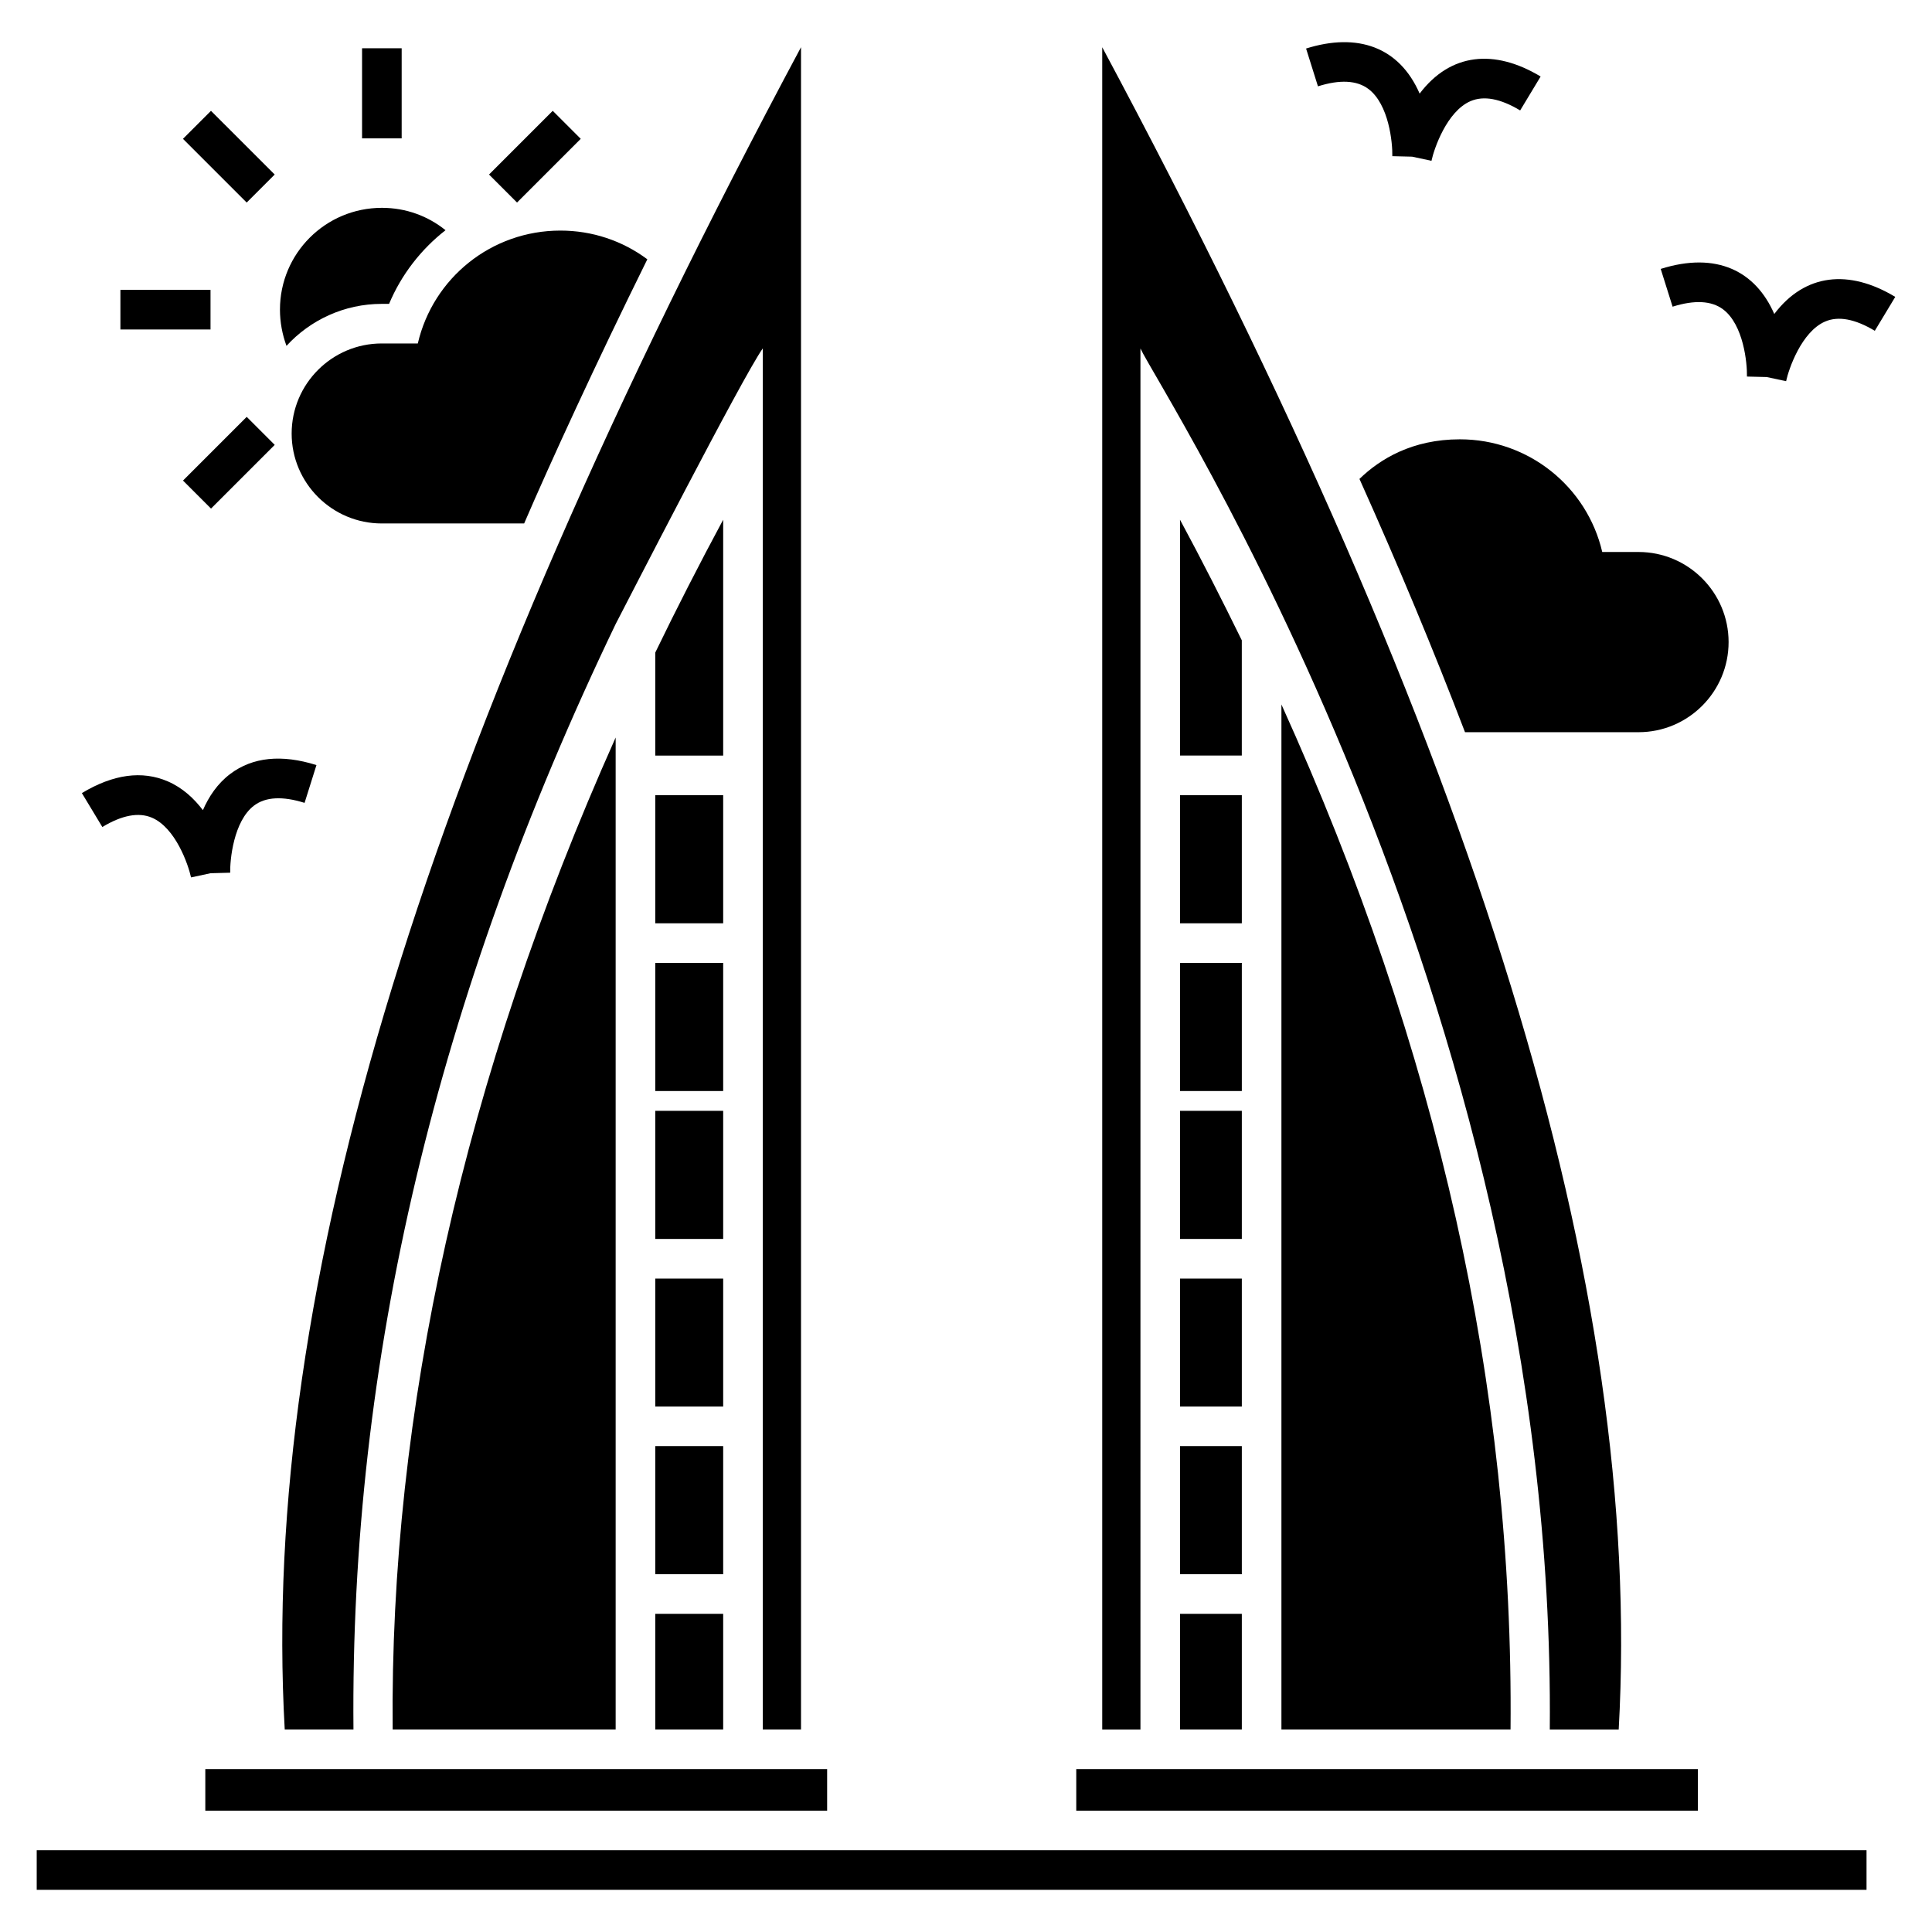 <?xml version="1.0" encoding="UTF-8"?>
<!-- Uploaded to: ICON Repo, www.iconrepo.com, Generator: ICON Repo Mixer Tools -->
<svg fill="#000000" width="800px" height="800px" version="1.1" viewBox="144 144 512 512" xmlns="http://www.w3.org/2000/svg">
 <g>
  <path d="m153.73 634.33h484.92v10.496h-484.92z"/>
  <path d="m248.06 602.33h59.094v-262.88c-40.41 90.426-59.879 178.8-59.094 262.88z"/>
  <path d="m335.65 281.73c-6.352 11.809-12.332 23.512-18 35.215v27.289h18z"/>
  <path d="m317.65 354.73h18v33.953h-18z"/>
  <path d="m317.65 399.18h18v33.953h-18z"/>
  <path d="m317.65 438.38h18v33.953h-18z"/>
  <path d="m317.65 482.84h18v33.902h-18z"/>
  <path d="m317.65 527.23h18v33.953h-18z"/>
  <path d="m317.65 571.68h18v30.648h-18z"/>
  <path d="m219.46 602.33h18.211c-0.891-97.613 21.938-193.96 69.484-292.95 2.516-4.812 33.66-65.57 38.992-73.051v366h10.129v-445.82c-99.766 186.46-143.43 328.68-136.82 445.82z"/>
  <path d="m198.41 612.83h164.79v11.02h-164.79z"/>
  <path d="m473.09 313.69c-5.195-10.602-10.602-21.254-16.375-31.961v62.504h16.375z"/>
  <path d="m456.72 354.73h16.375v33.953h-16.375z"/>
  <path d="m456.72 399.18h16.375v33.953h-16.375z"/>
  <path d="m456.72 438.38h16.375v33.953h-16.375z"/>
  <path d="m456.72 482.84h16.375v33.902h-16.375z"/>
  <path d="m456.72 527.23h16.375v33.953h-16.375z"/>
  <path d="m456.72 571.68h16.375v30.648h-16.375z"/>
  <path d="m544.31 602.33c0.84-90.477-19.207-179.95-60.719-271.64v271.64z"/>
  <path d="m446.23 236.34c4.356 9.953 110.24 171.04 108.48 366h18.262c6.559-117.14-37.051-259.36-136.87-445.82v445.82h10.129z"/>
  <path d="m429.22 612.83h164.73v11.02h-164.73z"/>
  <path d="m245.17 224.53h1.941c3.254-7.766 8.5-14.484 14.957-19.523-4.617-3.727-10.445-5.93-16.848-5.93-14.957 0-27.027 12.07-27.027 26.977 0 3.359 0.629 6.613 1.73 9.605 6.25-6.824 15.277-11.129 25.246-11.129z"/>
  <path d="m239.95 156.79h10.496v23.879h-10.496z"/>
  <path d="m199.91 173.37 16.887 16.883-7.422 7.422-16.887-16.883z"/>
  <path d="m175.91 220.82h23.879v10.496h-23.879z"/>
  <path d="m199.92 278.78-7.422-7.422 16.883-16.883 7.422 7.422z"/>
  <path d="m290.48 173.37 7.422 7.422-16.883 16.883-7.422-7.422z"/>
  <path d="m245.17 235.02c-13.172 0-23.879 10.707-23.879 23.879 0 13.121 10.707 23.824 23.879 23.824h37.734c6.91-16.039 18.891-42.184 32.645-70.008-6.613-4.934-14.641-7.609-23.039-7.609-18.262 0-33.746 12.543-37.785 29.914z"/>
  <path d="m504.27 270.92c10.391 23.145 19.68 45.449 27.973 67.121h45.973c13.172 0 23.879-10.707 23.879-23.879s-10.707-23.879-23.879-23.879h-9.605c-4.039-17.32-19.523-29.859-37.734-29.859-12.594 0-21.148 5.199-26.605 10.496z"/>
  <path d="m506.64 167.57c5.434 4.078 6.422 14.246 6.34 17.82l5.246 0.129 5.129 1.098c0.691-3.238 4.074-13.094 10.332-15.805 3.516-1.516 7.938-0.695 13.172 2.453l5.422-8.988c-12.246-7.375-23.91-6.242-32.062 4.531-5.398-12.406-16.484-16.227-30.094-11.945l3.148 10.016c5.812-1.836 10.309-1.602 13.367 0.691z"/>
  <path d="m614.2 227.21c-4.934-11.332-15.23-16.629-30.094-11.945l3.148 10.008c5.82-1.828 10.312-1.59 13.367 0.699 5.434 4.078 6.422 14.246 6.34 17.82l5.246 0.129 5.129 1.098c0.691-3.238 4.074-13.094 10.332-15.805 3.516-1.516 7.938-0.695 13.172 2.453l5.422-8.988c-12.281-7.398-23.934-6.207-32.062 4.531z"/>
  <path d="m184.27 360.7c6.242 2.688 9.594 12.336 10.359 15.824l5.164-1.109 5.215-0.141c-0.094-3.312 0.875-13.684 6.324-17.793 3.051-2.309 7.555-2.543 13.383-0.711l3.148-10.016c-9.234-2.91-16.93-2.117-22.852 2.348-3.391 2.559-5.688 6.023-7.242 9.602-2.356-3.113-5.402-5.941-9.301-7.629-6.809-2.941-14.465-1.902-22.773 3.102l5.422 8.988c5.215-3.141 9.625-3.977 13.152-2.465z"/>
 </g>
</svg>